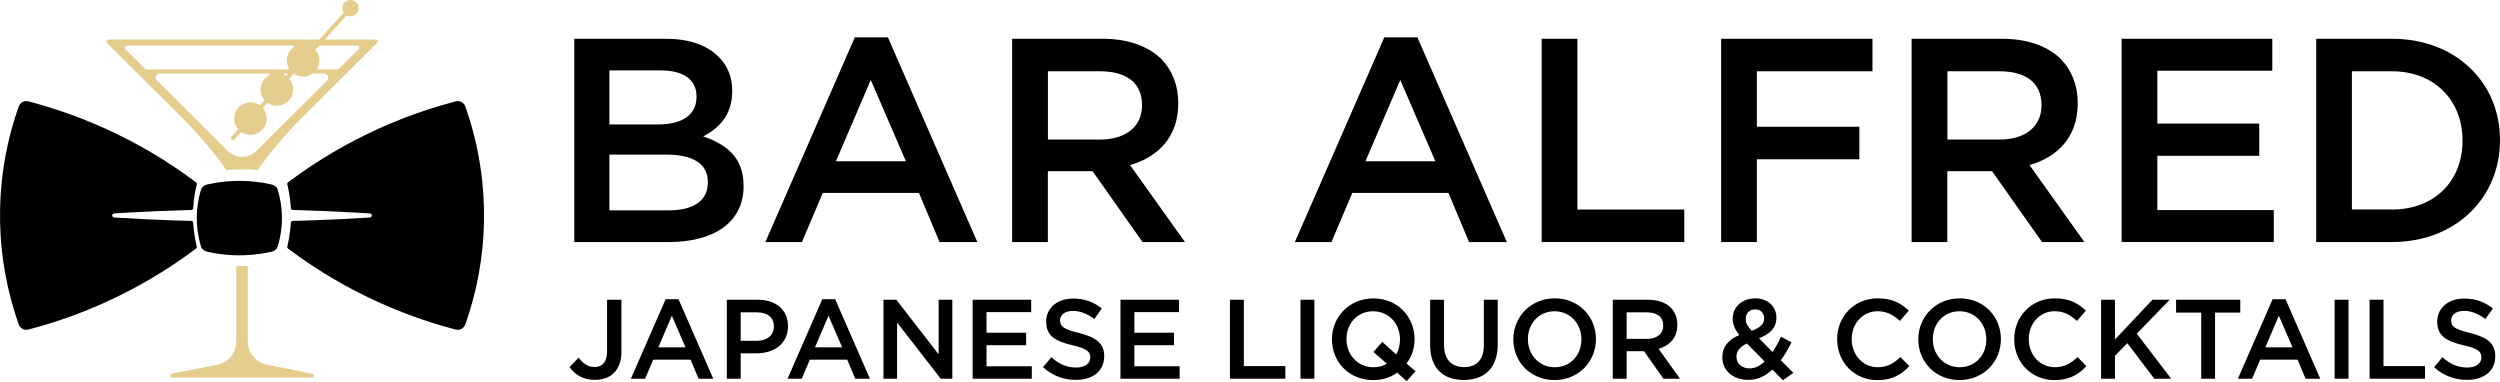 <?xml version="1.0" encoding="UTF-8"?>
<svg xmlns="http://www.w3.org/2000/svg" width="360" height="55" viewBox="0 0 360 55" fill="none">
  <path d="M158.799 5.583C162.482 5.583 165.367 6.671 167.246 8.509C168.795 10.14 169.669 12.274 169.669 14.821V14.904C169.669 19.716 166.785 22.6 162.73 23.771C165.367 27.467 167.997 31.157 170.633 34.854H164.527C162.131 31.453 159.736 28.053 157.333 24.652H150.89V34.854H145.747V5.583H158.793H158.799ZM158.428 20.095C162.111 20.095 164.451 18.215 164.451 15.2V15.117C164.451 11.937 162.235 10.264 158.386 10.264H150.903V20.088H158.428V20.095Z" fill="black"></path>
  <path d="M110.212 34.854L123.092 5.376H127.856L140.736 34.854H135.297L132.33 27.784H118.486L115.478 34.854H110.212ZM130.451 23.227L125.391 11.517L120.373 23.227H130.451Z" fill="black"></path>
  <path d="M95.824 5.583C99.211 5.583 101.765 6.464 103.479 8.178C104.773 9.472 105.441 11.104 105.441 13.031V13.114C105.441 16.666 103.431 18.511 101.262 19.64C104.732 20.852 107.073 22.738 107.073 26.752V26.834C107.073 32.059 102.763 34.861 96.244 34.861H82.696V5.59H95.824V5.583ZM100.299 13.864C100.299 11.524 98.502 10.14 95.156 10.14H87.756V17.919H94.778C98.123 17.919 100.299 16.625 100.299 13.947V13.864ZM101.93 26.194C101.93 23.688 99.968 22.263 95.907 22.263H87.756V30.29H96.285C99.796 30.29 101.93 28.954 101.93 26.276V26.194Z" fill="black"></path>
  <path d="M186.46 34.854L199.34 5.376H204.103L216.984 34.854H211.545L208.578 27.784H194.734L191.726 34.854H186.46ZM206.699 23.227L201.639 11.517L196.62 23.227H206.699Z" fill="black"></path>
  <path d="M222.002 34.854V5.583H227.144V30.173H242.537V34.854H222.002Z" fill="black"></path>
  <path d="M247.845 34.854V5.583H269.633V10.264H252.987V18.25H267.747V22.938H252.987V34.854H247.845Z" fill="black"></path>
  <path d="M288.323 5.583C292.006 5.583 294.89 6.671 296.77 8.509C298.319 10.14 299.193 12.274 299.193 14.821V14.904C299.193 19.716 296.309 22.6 292.254 23.771C294.891 27.467 297.52 31.157 300.157 34.854H294.051C291.655 31.453 289.259 28.053 286.857 24.652H280.413V34.854H275.271V5.583H288.316H288.323ZM287.951 20.095C291.634 20.095 293.975 18.215 293.975 15.2V15.117C293.975 11.937 291.758 10.264 287.91 10.264H280.427V20.088H287.951V20.095Z" fill="black"></path>
  <path d="M305.513 34.854V5.583H327.211V10.181H310.655V17.795H325.332V22.435H310.655V30.256H327.425V34.854H305.513Z" fill="black"></path>
  <path d="M344.442 5.583C353.639 5.583 360 11.896 360 20.136V20.218C360 28.459 353.646 34.854 344.442 34.854H333.531V5.583H344.442ZM344.442 30.173C350.589 30.173 354.603 26.035 354.603 20.301V20.218C354.603 14.491 350.589 10.264 344.442 10.264H338.673V30.166H344.442V30.173Z" fill="black"></path>
  <path d="M82.008 52.863C82.448 52.408 82.882 51.954 83.323 51.5C83.99 52.36 84.637 52.849 85.615 52.849C86.703 52.849 87.418 52.147 87.418 50.605V43.163H89.484V50.674C89.484 52.037 89.078 53.028 88.41 53.696C87.742 54.363 86.799 54.701 85.649 54.701C83.894 54.701 82.772 53.902 82.008 52.863Z" fill="black"></path>
  <path d="M90.847 54.535L95.852 43.08H97.703L102.708 54.535H100.595L99.438 51.789H94.062L92.891 54.535H90.847ZM98.715 50.02L96.746 45.469L94.798 50.02H98.715Z" fill="black"></path>
  <path d="M109.145 43.163C111.809 43.163 113.468 44.678 113.468 46.963V46.998C113.468 49.531 111.437 50.88 108.917 50.88H106.659V54.535H104.663V43.163H109.152H109.145ZM108.986 49.077C110.494 49.077 111.437 48.23 111.437 47.046V47.011C111.437 45.662 110.48 44.98 108.986 44.98H106.659V49.077H108.986Z" fill="black"></path>
  <path d="M113.406 54.535L118.411 43.08H120.262L125.267 54.535H123.154L121.997 51.789H116.621L115.45 54.535H113.406ZM121.274 50.02L119.306 45.469L117.357 50.02H121.274Z" fill="black"></path>
  <path d="M127.222 54.535V43.163H129.074L135.166 51.025V43.163H137.135V54.535H135.462L129.184 46.447V54.535H127.222Z" fill="black"></path>
  <path d="M140.061 54.535V43.163H148.494V44.946H142.057V47.906H147.764V49.71H142.057V52.746H148.577V54.535H140.061Z" fill="black"></path>
  <path d="M150.187 52.877C150.587 52.401 150.986 51.92 151.392 51.445C152.494 52.401 153.568 52.925 154.986 52.925C156.218 52.925 157.003 52.34 157.003 51.493V51.458C157.003 50.66 156.548 50.192 154.435 49.717C152.012 49.145 150.649 48.402 150.649 46.323V46.288C150.649 44.34 152.273 42.991 154.531 42.991C156.204 42.991 157.491 43.493 158.662 44.423C158.304 44.925 157.946 45.428 157.588 45.937C156.548 45.173 155.543 44.767 154.504 44.767C153.333 44.767 152.652 45.352 152.652 46.116V46.151C152.652 47.025 153.175 47.417 155.364 47.941C157.753 48.56 159.006 49.373 159.006 51.273V51.307C159.006 53.455 157.333 54.701 154.944 54.701C153.189 54.701 151.564 54.116 150.201 52.883L150.187 52.877Z" fill="black"></path>
  <path d="M161.346 54.535V43.163H169.779V44.946H163.35V47.906H169.05V49.71H163.35V52.746H169.862V54.535H161.346Z" fill="black"></path>
  <path d="M177.111 54.535V43.163H179.114V52.718H185.09V54.535H177.111Z" fill="black"></path>
  <path d="M189.268 43.163H187.272V54.535H189.268V43.163Z" fill="black"></path>
  <path d="M201.198 53.661C200.221 54.364 199.051 54.735 197.736 54.735C194.239 54.735 191.802 52.085 191.802 48.884V48.849C191.802 45.662 194.273 42.97 197.763 42.97C201.253 42.97 203.697 45.621 203.697 48.822V48.856C203.697 50.157 203.277 51.355 202.541 52.346C202.974 52.718 203.408 53.083 203.842 53.455C203.415 53.93 202.988 54.405 202.561 54.887C202.107 54.48 201.653 54.074 201.198 53.668V53.661ZM199.718 52.374L197.77 50.687C198.197 50.199 198.624 49.71 199.051 49.228C199.718 49.834 200.386 50.44 201.047 51.045C201.419 50.412 201.598 49.682 201.598 48.884V48.849C201.598 46.639 200.007 44.822 197.729 44.822C195.45 44.822 193.894 46.612 193.894 48.822V48.856C193.894 51.066 195.485 52.883 197.763 52.883C198.493 52.883 199.147 52.718 199.711 52.381L199.718 52.374Z" fill="black"></path>
  <path d="M205.941 49.71V43.163H207.938V49.627C207.938 51.754 209.012 52.863 210.815 52.863C212.619 52.863 213.672 51.809 213.672 49.71V43.163H215.669V49.613C215.669 53.007 213.748 54.715 210.781 54.715C207.814 54.715 205.941 53.007 205.941 49.71Z" fill="black"></path>
  <path d="M217.92 48.884V48.849C217.92 45.662 220.391 42.963 223.881 42.963C227.372 42.963 229.815 45.614 229.815 48.815V48.849C229.815 52.037 227.344 54.728 223.854 54.728C220.364 54.728 217.92 52.078 217.92 48.877V48.884ZM227.723 48.884V48.849C227.723 46.639 226.132 44.822 223.854 44.822C221.575 44.822 220.019 46.612 220.019 48.822V48.856C220.019 51.066 221.61 52.883 223.888 52.883C226.167 52.883 227.723 51.093 227.723 48.884Z" fill="black"></path>
  <path d="M237.312 43.163C238.744 43.163 239.866 43.583 240.596 44.299C241.195 44.932 241.539 45.758 241.539 46.75V46.784C241.539 48.65 240.417 49.772 238.84 50.226C239.866 51.665 240.885 53.097 241.911 54.535H239.536L236.741 50.57H234.235V54.535H232.239V43.163H237.312ZM237.161 48.801C238.593 48.801 239.501 48.071 239.501 46.901V46.867C239.501 45.634 238.641 44.98 237.147 44.98H234.235V48.801H237.161Z" fill="black"></path>
  <path d="M255.231 53.221C254.254 54.129 253.118 54.701 251.755 54.701C249.628 54.701 248.017 53.42 248.017 51.452V51.417C248.017 49.937 248.891 48.898 250.454 48.25C249.807 47.404 249.511 46.708 249.511 45.875V45.841C249.511 44.299 250.764 42.963 252.781 42.963C254.584 42.963 255.803 44.182 255.803 45.71V45.745C255.803 47.238 254.811 48.133 253.297 48.705C253.944 49.366 254.598 50.026 255.245 50.687C255.686 50.04 256.092 49.29 256.464 48.491C256.966 48.76 257.469 49.021 257.978 49.29C257.524 50.199 257.021 51.093 256.436 51.871C257.035 52.477 257.641 53.083 258.24 53.689C257.744 54.047 257.242 54.405 256.746 54.763C256.243 54.246 255.741 53.73 255.238 53.221H255.231ZM254.034 45.862V45.827C254.034 45.063 253.51 44.547 252.746 44.547C251.92 44.547 251.383 45.132 251.383 45.91V45.944C251.383 46.516 251.61 46.935 252.244 47.638C253.414 47.197 254.034 46.695 254.034 45.868V45.862ZM254.096 52.05L251.562 49.469C250.509 49.923 250.048 50.625 250.048 51.355V51.389C250.048 52.367 250.846 53.049 251.948 53.049C252.726 53.049 253.442 52.691 254.096 52.057V52.05Z" fill="black"></path>
  <path d="M264.546 48.884V48.849C264.546 45.614 266.969 42.963 270.397 42.963C272.51 42.963 273.777 43.693 274.865 44.733C274.438 45.228 274.011 45.717 273.584 46.213C272.655 45.366 271.698 44.815 270.383 44.815C268.235 44.815 266.645 46.584 266.645 48.815V48.849C266.645 51.073 268.222 52.877 270.397 52.877C271.781 52.877 272.689 52.326 273.66 51.417C274.087 51.851 274.514 52.284 274.947 52.718C273.791 53.971 272.442 54.735 270.335 54.735C267.017 54.735 264.552 52.154 264.552 48.884H264.546Z" fill="black"></path>
  <path d="M276.235 48.884V48.849C276.235 45.662 278.706 42.963 282.196 42.963C285.686 42.963 288.13 45.614 288.13 48.815V48.849C288.13 52.037 285.659 54.728 282.169 54.728C278.679 54.728 276.235 52.078 276.235 48.877V48.884ZM286.031 48.884V48.849C286.031 46.639 284.44 44.822 282.162 44.822C279.883 44.822 278.327 46.612 278.327 48.822V48.856C278.327 51.066 279.918 52.883 282.196 52.883C284.475 52.883 286.031 51.093 286.031 48.884Z" fill="black"></path>
  <path d="M290.044 48.884V48.849C290.044 45.614 292.467 42.963 295.896 42.963C298.009 42.963 299.276 43.693 300.363 44.733C299.937 45.228 299.51 45.717 299.083 46.213C298.154 45.366 297.197 44.815 295.882 44.815C293.734 44.815 292.144 46.584 292.144 48.815V48.849C292.144 51.073 293.72 52.877 295.896 52.877C297.279 52.877 298.188 52.326 299.166 51.417C299.592 51.851 300.019 52.284 300.446 52.718C299.289 53.971 297.94 54.735 295.834 54.735C292.515 54.735 290.051 52.154 290.051 48.884H290.044Z" fill="black"></path>
  <path d="M302.559 54.535V43.163H304.556V48.884L309.953 43.163H312.438L307.695 48.051L312.651 54.535H310.214L306.332 49.414L304.556 51.238V54.535H302.559Z" fill="black"></path>
  <path d="M316.975 54.535V45.015H313.354V43.163H322.599V45.015H318.971V54.535H316.975Z" fill="black"></path>
  <path d="M322.255 54.535L327.259 43.08H329.111L334.116 54.535H332.003L330.846 51.789H325.47L324.299 54.535H322.255ZM326.206 50.02H330.123L328.154 45.469L326.206 50.02Z" fill="black"></path>
  <path d="M338.184 43.163H336.188V54.535H338.184V43.163Z" fill="black"></path>
  <path d="M341.22 54.535V43.163H343.224V52.718H349.199V54.535H341.22Z" fill="black"></path>
  <path d="M350.5 52.877C350.899 52.401 351.299 51.92 351.705 51.445C352.806 52.401 353.88 52.925 355.298 52.925C356.53 52.925 357.315 52.34 357.315 51.493V51.458C357.315 50.66 356.861 50.192 354.747 49.717C352.324 49.145 350.961 48.402 350.961 46.323V46.288C350.961 44.34 352.586 42.991 354.844 42.991C356.517 42.991 357.804 43.493 358.974 44.423C358.616 44.925 358.258 45.428 357.9 45.937C356.861 45.173 355.856 44.767 354.816 44.767C353.646 44.767 352.965 45.352 352.965 46.116V46.151C352.965 47.025 353.488 47.417 355.677 47.941C358.066 48.56 359.318 49.373 359.318 51.273V51.307C359.318 53.455 357.646 54.701 355.257 54.701C353.501 54.701 351.877 54.116 350.514 52.883L350.5 52.877Z" fill="black"></path>
  <path d="M63.454 15.2C58.628 16.627 53.969 18.577 49.559 21.017C47.382 22.222 45.282 23.535 43.246 24.969C42.74 25.325 42.239 25.687 41.743 26.057C41.682 26.102 41.618 26.149 41.557 26.195C41.545 26.203 41.477 26.254 41.465 26.265C41.434 26.291 41.412 26.32 41.394 26.355C41.375 26.392 41.365 26.429 41.363 26.47C41.361 26.516 41.367 26.542 41.379 26.585C41.4 26.666 41.418 26.748 41.437 26.828C41.51 27.153 41.578 27.478 41.635 27.808C41.749 28.466 41.829 29.124 41.872 29.788C41.874 29.83 41.878 29.871 41.88 29.912C41.882 29.951 41.882 29.99 41.892 30.027C41.912 30.105 41.965 30.171 42.039 30.208C42.074 30.227 42.108 30.237 42.147 30.239C42.164 30.239 42.245 30.241 42.262 30.243C42.339 30.243 42.417 30.247 42.495 30.249C42.805 30.258 43.113 30.266 43.424 30.276C45.936 30.35 48.446 30.457 50.954 30.597C51.581 30.632 52.208 30.669 52.835 30.708C52.913 30.712 52.993 30.718 53.07 30.722C53.095 30.722 53.279 30.735 53.303 30.739C53.467 30.768 53.573 30.928 53.536 31.091C53.518 31.171 53.467 31.241 53.395 31.282C53.36 31.3 53.326 31.313 53.287 31.317C53.268 31.319 53.248 31.319 53.23 31.321C53.209 31.321 53.191 31.323 53.17 31.325C53.013 31.335 52.858 31.346 52.701 31.354C51.447 31.432 50.193 31.5 48.936 31.562C47.699 31.621 46.461 31.675 45.221 31.718C44.602 31.741 43.983 31.761 43.363 31.778C43.052 31.786 42.744 31.796 42.433 31.802C42.356 31.802 42.278 31.806 42.2 31.808C42.164 31.808 42.127 31.808 42.09 31.821C42.051 31.831 42.017 31.85 41.986 31.876C41.925 31.928 41.888 32 41.882 32.08C41.88 32.121 41.878 32.162 41.874 32.203C41.872 32.245 41.867 32.286 41.865 32.327C41.819 32.993 41.739 33.652 41.622 34.308C41.565 34.635 41.498 34.962 41.422 35.285C41.412 35.326 41.404 35.365 41.394 35.406C41.388 35.429 41.369 35.501 41.367 35.524C41.355 35.604 41.377 35.684 41.426 35.746C41.451 35.777 41.481 35.799 41.512 35.822C41.543 35.844 41.573 35.869 41.604 35.892C41.665 35.939 41.729 35.984 41.79 36.03C42.785 36.768 43.798 37.48 44.831 38.165C49.034 40.95 53.526 43.269 58.227 45.077C59.13 45.424 60.041 45.754 60.958 46.062C61.416 46.216 61.875 46.367 62.335 46.511C62.794 46.655 63.256 46.794 63.72 46.93C64.185 47.066 64.651 47.196 65.119 47.321C65.235 47.352 65.352 47.383 65.47 47.414C65.527 47.428 65.587 47.444 65.644 47.459C65.699 47.471 65.756 47.481 65.813 47.486C66.062 47.508 66.311 47.449 66.522 47.315C66.73 47.185 66.892 46.994 66.984 46.766C67.002 46.722 67.016 46.677 67.032 46.634C67.059 46.558 67.086 46.484 67.112 46.408C67.165 46.258 67.216 46.105 67.267 45.955C67.37 45.653 67.468 45.348 67.564 45.042C67.95 43.81 68.282 42.567 68.564 41.308C69.675 36.361 69.976 31.263 69.457 26.217C69.085 22.599 68.293 19.036 67.1 15.601C67.067 15.504 67.035 15.409 66.998 15.313C66.984 15.276 66.969 15.239 66.951 15.204C66.914 15.127 66.869 15.058 66.818 14.992C66.708 14.854 66.567 14.741 66.407 14.665C66.25 14.591 66.077 14.552 65.903 14.554C65.821 14.554 65.742 14.564 65.662 14.582C65.613 14.593 65.468 14.632 65.419 14.646C64.761 14.819 64.108 15.002 63.456 15.195L63.454 15.2Z" fill="black"></path>
  <path d="M39.124 26.567C39.342 26.617 39.539 26.719 39.694 26.861C39.775 26.933 39.839 27.012 39.893 27.101C39.95 27.194 39.978 27.267 40.008 27.37C40.12 27.746 40.216 28.125 40.295 28.507C40.458 29.28 40.553 30.054 40.585 30.841C40.648 32.404 40.449 33.966 39.997 35.478C39.941 35.669 39.824 35.841 39.662 35.977C39.58 36.047 39.489 36.104 39.388 36.151C39.282 36.201 39.197 36.225 39.081 36.252C38.65 36.35 38.218 36.433 37.781 36.503C36.897 36.645 36.013 36.728 35.113 36.757C33.327 36.812 31.541 36.638 29.814 36.242C29.596 36.193 29.399 36.091 29.243 35.949C29.163 35.877 29.098 35.798 29.044 35.709C28.988 35.616 28.96 35.542 28.93 35.44C28.817 35.064 28.722 34.685 28.642 34.303C28.48 33.529 28.385 32.756 28.352 31.969C28.29 30.406 28.488 28.843 28.94 27.332C28.997 27.141 29.113 26.969 29.276 26.832C29.358 26.762 29.448 26.706 29.55 26.658C29.656 26.609 29.74 26.585 29.857 26.558C30.287 26.46 30.72 26.377 31.157 26.306C32.041 26.165 32.925 26.081 33.825 26.053C35.61 25.998 37.396 26.172 39.124 26.567Z" fill="black"></path>
  <path d="M6.249 15.2C11.076 16.627 15.735 18.577 20.144 21.017C22.322 22.222 24.421 23.535 26.457 24.969C26.964 25.325 27.464 25.687 27.961 26.057C28.022 26.102 28.085 26.149 28.147 26.195C28.159 26.203 28.226 26.254 28.238 26.265C28.269 26.291 28.292 26.32 28.31 26.355C28.328 26.392 28.339 26.429 28.341 26.47C28.343 26.516 28.337 26.542 28.324 26.585C28.304 26.666 28.285 26.748 28.267 26.828C28.194 27.153 28.126 27.478 28.069 27.808C27.955 28.466 27.875 29.124 27.832 29.788C27.83 29.83 27.826 29.871 27.824 29.912C27.822 29.951 27.822 29.99 27.812 30.027C27.791 30.105 27.738 30.171 27.665 30.208C27.63 30.227 27.595 30.237 27.556 30.239C27.54 30.239 27.458 30.241 27.442 30.243C27.364 30.243 27.287 30.247 27.209 30.249C26.899 30.258 26.59 30.266 26.28 30.276C23.768 30.35 21.257 30.457 18.749 30.597C18.122 30.632 17.495 30.669 16.868 30.708C16.791 30.712 16.711 30.718 16.633 30.722C16.609 30.722 16.425 30.735 16.401 30.739C16.237 30.768 16.131 30.928 16.168 31.091C16.186 31.171 16.237 31.241 16.309 31.282C16.343 31.3 16.378 31.313 16.417 31.317C16.435 31.319 16.456 31.319 16.474 31.321C16.494 31.321 16.513 31.323 16.533 31.325C16.691 31.335 16.846 31.346 17.003 31.354C18.257 31.432 19.511 31.5 20.767 31.562C22.005 31.621 23.243 31.675 24.482 31.718C25.101 31.741 25.72 31.761 26.341 31.778C26.651 31.786 26.96 31.796 27.27 31.802C27.348 31.802 27.426 31.806 27.503 31.808C27.54 31.808 27.577 31.808 27.613 31.821C27.652 31.831 27.687 31.85 27.718 31.876C27.779 31.928 27.816 32 27.822 32.08C27.824 32.121 27.826 32.162 27.83 32.203C27.832 32.245 27.836 32.286 27.838 32.327C27.885 32.993 27.965 33.652 28.081 34.308C28.138 34.635 28.206 34.962 28.281 35.285C28.292 35.326 28.3 35.365 28.31 35.406C28.316 35.429 28.334 35.501 28.337 35.524C28.349 35.604 28.326 35.684 28.277 35.746C28.253 35.777 28.222 35.799 28.192 35.822C28.161 35.844 28.13 35.869 28.1 35.892C28.038 35.939 27.975 35.984 27.914 36.03C26.919 36.768 25.906 37.48 24.873 38.165C20.669 40.95 16.178 43.269 11.476 45.077C10.573 45.424 9.662 45.754 8.745 46.062C8.288 46.216 7.828 46.367 7.369 46.511C6.909 46.655 6.448 46.794 5.984 46.93C5.518 47.066 5.053 47.196 4.585 47.321C4.468 47.352 4.35 47.383 4.234 47.414C4.176 47.428 4.117 47.444 4.06 47.459C4.005 47.471 3.948 47.481 3.89 47.486C3.641 47.508 3.392 47.449 3.182 47.315C2.973 47.185 2.812 46.994 2.72 46.766C2.702 46.722 2.687 46.677 2.671 46.634C2.645 46.558 2.618 46.484 2.591 46.408C2.538 46.258 2.487 46.105 2.436 45.955C2.334 45.653 2.236 45.348 2.14 45.042C1.754 43.81 1.421 42.567 1.139 41.308C0.028 36.361 -0.272 31.263 0.247 26.217C0.618 22.599 1.411 19.036 2.604 15.601C2.636 15.504 2.669 15.409 2.706 15.313C2.72 15.276 2.734 15.239 2.753 15.204C2.79 15.127 2.834 15.058 2.886 14.992C2.996 14.854 3.137 14.741 3.296 14.665C3.453 14.591 3.627 14.552 3.801 14.554C3.882 14.554 3.962 14.564 4.042 14.582C4.091 14.593 4.236 14.632 4.285 14.646C4.942 14.819 5.596 15.002 6.247 15.195L6.249 15.2Z" fill="black"></path>
  <path d="M44.958 53.815C45.137 53.85 45.239 54.036 45.172 54.204C45.139 54.287 45.069 54.348 44.983 54.374C44.962 54.38 44.942 54.384 44.922 54.384C44.917 54.384 44.911 54.384 44.907 54.384C44.858 54.384 44.809 54.384 44.758 54.384H24.829C24.814 54.384 24.8 54.384 24.786 54.384C24.775 54.384 24.763 54.384 24.753 54.38C24.704 54.372 24.665 54.356 24.626 54.325C24.552 54.269 24.509 54.182 24.511 54.089C24.513 53.993 24.564 53.906 24.644 53.854C24.663 53.842 24.683 53.831 24.706 53.825C24.716 53.821 24.726 53.819 24.736 53.817C24.749 53.815 24.759 53.813 24.771 53.811C24.835 53.799 24.9 53.785 24.964 53.773C25.093 53.746 25.222 53.722 25.351 53.696C26.383 53.492 27.416 53.287 28.446 53.085C29.148 52.945 29.853 52.807 30.555 52.668C30.732 52.633 30.908 52.599 31.082 52.564C31.156 52.55 31.229 52.536 31.301 52.52C31.315 52.516 31.33 52.514 31.344 52.51C31.401 52.496 31.459 52.481 31.516 52.465C31.633 52.433 31.745 52.394 31.858 52.348C32.094 52.255 32.311 52.137 32.522 51.996C32.954 51.704 33.312 51.32 33.57 50.87C33.82 50.437 33.972 49.955 34.015 49.458C34.025 49.344 34.027 49.233 34.027 49.119V38.301C34.027 38.301 34.027 38.299 34.029 38.299H34.035C34.035 38.299 34.05 38.299 34.058 38.299C34.087 38.299 34.117 38.301 34.146 38.303C34.205 38.305 34.263 38.307 34.322 38.309C34.439 38.313 34.556 38.315 34.672 38.315C34.906 38.317 35.141 38.315 35.375 38.309C35.434 38.309 35.492 38.305 35.551 38.303C35.58 38.303 35.61 38.301 35.639 38.299C35.647 38.299 35.653 38.299 35.662 38.299C35.666 38.299 35.67 38.299 35.672 38.299C35.676 38.299 35.672 38.303 35.672 38.305V48.897C35.672 49.075 35.668 49.251 35.682 49.429C35.748 50.293 36.143 51.099 36.786 51.686C37.054 51.933 37.362 52.133 37.696 52.285C37.855 52.358 38.017 52.417 38.185 52.463C38.423 52.53 38.666 52.571 38.908 52.617L44.956 53.813L44.958 53.815Z" fill="#E5CD8D"></path>
  <path d="M54.292 6.19C51.029 9.439 47.768 12.685 44.505 15.933C44.081 16.355 43.653 16.778 43.231 17.204C43.142 17.295 43.051 17.385 42.962 17.476C42.784 17.657 42.606 17.841 42.43 18.026C42.078 18.395 41.73 18.767 41.389 19.146C40.704 19.902 40.04 20.677 39.394 21.468C38.751 22.259 38.128 23.064 37.526 23.888C37.375 24.094 37.226 24.3 37.079 24.508C37.079 24.508 37.069 24.508 37.066 24.508C37.062 24.508 37.058 24.508 37.054 24.508H37.029C37.013 24.504 36.996 24.502 36.98 24.5C36.947 24.496 36.911 24.492 36.878 24.49C36.81 24.481 36.744 24.475 36.675 24.469C36.539 24.457 36.404 24.444 36.268 24.434C35.724 24.393 35.179 24.376 34.633 24.383C34.105 24.389 33.58 24.418 33.052 24.467C32.922 24.479 32.789 24.494 32.659 24.508C32.651 24.508 32.643 24.508 32.634 24.51C32.634 24.51 32.624 24.512 32.622 24.51C32.62 24.506 32.618 24.504 32.616 24.5C32.607 24.488 32.597 24.475 32.589 24.463C32.57 24.438 32.554 24.413 32.535 24.389C32.5 24.339 32.463 24.288 32.427 24.238C32.283 24.038 32.138 23.839 31.993 23.641C31.407 22.848 30.801 22.069 30.174 21.307C29.547 20.543 28.904 19.797 28.239 19.066C27.908 18.702 27.571 18.341 27.23 17.985C27.06 17.808 26.888 17.631 26.714 17.453C26.628 17.365 26.541 17.278 26.456 17.19C25.936 16.666 25.411 16.147 24.887 15.626C22.853 13.601 20.821 11.579 18.787 9.554C17.771 8.543 16.753 7.529 15.737 6.518C15.628 6.409 15.516 6.3 15.406 6.188C15.404 6.186 15.402 6.184 15.398 6.18C15.394 6.174 15.388 6.17 15.384 6.164C15.375 6.151 15.367 6.139 15.359 6.127C15.297 6.019 15.309 5.886 15.39 5.793C15.44 5.735 15.512 5.698 15.588 5.692C15.644 5.688 15.698 5.692 15.754 5.692H45.956C45.956 5.692 45.97 5.698 45.978 5.692C45.978 5.692 45.98 5.688 45.983 5.686C45.985 5.684 45.987 5.68 45.989 5.677L46.003 5.661C46.022 5.64 46.041 5.618 46.061 5.597C46.099 5.556 46.138 5.513 46.175 5.469C46.252 5.385 46.328 5.301 46.405 5.216L46.864 4.709C47.17 4.372 47.477 4.034 47.781 3.696C48.087 3.358 48.393 3.02 48.697 2.683C48.85 2.514 49.004 2.345 49.157 2.176C49.233 2.091 49.31 2.007 49.386 1.922C49.405 1.902 49.424 1.881 49.444 1.859C49.455 1.848 49.463 1.838 49.473 1.828C49.477 1.822 49.484 1.817 49.488 1.811C49.488 1.811 49.488 1.807 49.486 1.807C49.486 1.807 49.486 1.805 49.484 1.803C49.484 1.801 49.48 1.797 49.477 1.795C49.449 1.749 49.424 1.702 49.401 1.655C49.202 1.222 49.285 0.713 49.612 0.367C49.937 0.025 50.433 -0.09 50.876 0.073C51.313 0.235 51.613 0.639 51.638 1.103C51.663 1.566 51.412 1.999 50.996 2.209C50.74 2.339 50.446 2.369 50.169 2.297C50.104 2.281 50.042 2.258 49.982 2.231C49.968 2.225 49.953 2.217 49.939 2.211C49.935 2.211 49.933 2.207 49.928 2.205C49.928 2.205 49.924 2.203 49.924 2.205C49.924 2.205 49.922 2.209 49.92 2.209C49.914 2.215 49.908 2.221 49.904 2.227C49.881 2.252 49.858 2.279 49.835 2.304C49.742 2.407 49.651 2.507 49.558 2.61C49.19 3.018 48.819 3.426 48.451 3.834C48.083 4.242 47.712 4.65 47.344 5.057C47.16 5.261 46.976 5.465 46.79 5.669C46.783 5.675 46.777 5.682 46.773 5.688C46.767 5.694 46.781 5.688 46.785 5.688H54.04C54.059 5.688 54.077 5.688 54.096 5.688C54.1 5.688 54.104 5.688 54.108 5.688C54.125 5.688 54.141 5.692 54.158 5.696C54.226 5.712 54.288 5.754 54.33 5.811C54.412 5.927 54.4 6.085 54.299 6.186L54.292 6.19ZM48.788 9.917C49.293 9.414 49.798 8.911 50.303 8.409L51.317 7.399C51.402 7.315 51.487 7.231 51.569 7.148C51.598 7.119 51.627 7.09 51.656 7.062C51.66 7.058 51.665 7.053 51.667 7.049C51.681 7.033 51.694 7.014 51.704 6.994C51.727 6.95 51.737 6.907 51.737 6.86C51.737 6.777 51.702 6.701 51.642 6.646C51.611 6.617 51.576 6.596 51.534 6.584C51.516 6.578 51.495 6.573 51.474 6.571C51.464 6.571 51.456 6.571 51.445 6.571C51.338 6.571 51.228 6.571 51.12 6.571H46.041C46.041 6.571 46.024 6.571 46.016 6.571C46.003 6.571 45.993 6.576 45.98 6.58C45.958 6.59 45.941 6.604 45.925 6.623C45.894 6.658 45.861 6.693 45.83 6.728C45.765 6.798 45.701 6.868 45.639 6.94C45.579 7.006 45.521 7.072 45.461 7.138C45.453 7.146 45.447 7.154 45.438 7.163C45.438 7.163 45.434 7.167 45.432 7.169C45.432 7.169 45.432 7.169 45.43 7.171C45.43 7.171 45.428 7.171 45.428 7.173C45.432 7.177 45.434 7.181 45.438 7.185C45.453 7.202 45.465 7.218 45.478 7.233C45.505 7.266 45.529 7.299 45.554 7.334C45.658 7.478 45.743 7.626 45.811 7.789C45.954 8.125 46.016 8.489 45.991 8.852C45.978 9.033 45.947 9.208 45.894 9.383C45.869 9.468 45.838 9.548 45.803 9.628C45.786 9.667 45.767 9.706 45.749 9.744C45.738 9.762 45.73 9.781 45.72 9.799C45.709 9.818 45.697 9.836 45.693 9.857C45.681 9.902 45.697 9.947 45.732 9.976C45.751 9.991 45.77 9.999 45.794 10.001C45.817 10.003 45.84 10.001 45.861 10.001H48.54C48.592 10.001 48.623 10.001 48.672 9.985C48.716 9.97 48.753 9.947 48.786 9.914L48.788 9.917ZM21.119 10.003H41.462C41.484 10.003 41.507 10.005 41.53 9.999C41.575 9.987 41.608 9.947 41.615 9.902C41.619 9.877 41.615 9.857 41.604 9.834C41.594 9.816 41.584 9.797 41.573 9.779C41.553 9.741 41.534 9.702 41.517 9.663C41.48 9.583 41.449 9.503 41.422 9.418C41.306 9.062 41.277 8.685 41.337 8.314C41.399 7.939 41.553 7.585 41.782 7.282C41.892 7.138 42.012 7.012 42.153 6.897C42.186 6.87 42.219 6.843 42.254 6.819C42.27 6.806 42.287 6.794 42.306 6.782C42.324 6.769 42.341 6.753 42.351 6.732C42.372 6.689 42.366 6.639 42.333 6.604C42.316 6.586 42.297 6.573 42.273 6.567C42.266 6.567 42.262 6.565 42.256 6.565C42.254 6.565 42.25 6.565 42.248 6.565C42.242 6.565 42.237 6.565 42.231 6.565H18.5C18.417 6.565 18.334 6.565 18.252 6.565C18.241 6.565 18.231 6.565 18.221 6.567C18.198 6.569 18.177 6.576 18.156 6.582C18.113 6.598 18.078 6.621 18.045 6.654C17.983 6.716 17.953 6.804 17.964 6.891C17.97 6.936 17.983 6.975 18.007 7.014C18.02 7.035 18.036 7.053 18.053 7.07C18.696 7.71 19.34 8.351 19.983 8.992C20.145 9.152 20.306 9.313 20.465 9.472C20.614 9.62 20.761 9.768 20.913 9.917C20.921 9.925 20.929 9.931 20.937 9.937C20.954 9.952 20.973 9.962 20.993 9.972C21.035 9.991 21.074 10.001 21.119 10.001V10.003ZM41.267 10.895C41.288 10.872 41.306 10.852 41.327 10.829C41.337 10.817 41.377 10.775 41.385 10.761C41.416 10.707 41.399 10.639 41.348 10.604C41.319 10.586 41.296 10.586 41.263 10.586H40.996C40.981 10.586 40.967 10.586 40.952 10.59C40.938 10.594 40.923 10.6 40.911 10.609C40.886 10.627 40.87 10.652 40.865 10.683C40.859 10.712 40.865 10.742 40.884 10.769C40.905 10.798 40.923 10.806 40.952 10.821C41.004 10.848 41.056 10.879 41.108 10.909C41.12 10.918 41.133 10.924 41.145 10.93C41.159 10.934 41.174 10.936 41.19 10.936C41.221 10.934 41.248 10.92 41.269 10.897L41.267 10.895ZM46.699 10.586H45.151C45.122 10.586 45.093 10.586 45.064 10.586C45.049 10.586 45.035 10.59 45.023 10.594C45.01 10.6 44.998 10.609 44.987 10.615C44.896 10.677 44.801 10.732 44.702 10.782C44.491 10.887 44.278 10.955 44.046 10.994C43.582 11.072 43.106 11.01 42.68 10.817C42.63 10.794 42.581 10.769 42.531 10.742C42.506 10.73 42.484 10.716 42.459 10.701C42.446 10.695 42.436 10.687 42.424 10.681C42.411 10.675 42.401 10.666 42.388 10.66C42.364 10.646 42.333 10.642 42.304 10.648C42.289 10.652 42.277 10.656 42.264 10.666C42.252 10.675 42.244 10.685 42.233 10.695C42.194 10.738 42.157 10.78 42.117 10.823C41.964 10.992 41.811 11.163 41.656 11.332C41.652 11.338 41.646 11.342 41.642 11.348C41.639 11.35 41.637 11.354 41.635 11.356C41.635 11.356 41.631 11.356 41.633 11.361C41.633 11.361 41.635 11.363 41.637 11.365C41.646 11.375 41.654 11.385 41.662 11.396C41.679 11.416 41.695 11.437 41.712 11.457C41.745 11.501 41.776 11.544 41.807 11.589C41.869 11.682 41.925 11.779 41.972 11.88C42.076 12.094 42.142 12.31 42.177 12.545C42.248 13.014 42.171 13.494 41.96 13.921C41.764 14.316 41.462 14.648 41.085 14.879C40.677 15.128 40.203 15.247 39.727 15.22C39.489 15.208 39.266 15.161 39.043 15.078C38.937 15.039 38.836 14.994 38.738 14.94C38.691 14.916 38.645 14.887 38.598 14.858C38.575 14.844 38.552 14.829 38.532 14.815C38.529 14.815 38.525 14.811 38.523 14.809C38.523 14.809 38.521 14.809 38.519 14.806C38.515 14.813 38.509 14.817 38.505 14.823C38.494 14.833 38.486 14.844 38.476 14.854C38.322 15.025 38.167 15.194 38.014 15.365C37.975 15.408 37.938 15.449 37.898 15.492C37.888 15.503 37.88 15.513 37.869 15.525C37.865 15.532 37.859 15.536 37.855 15.542C37.853 15.544 37.851 15.548 37.849 15.55C37.849 15.55 37.847 15.552 37.844 15.554C37.861 15.577 37.88 15.595 37.896 15.616C37.965 15.7 38.027 15.789 38.083 15.884C38.575 16.706 38.513 17.746 37.925 18.504C37.344 19.256 36.363 19.583 35.444 19.33C35.225 19.27 35.024 19.181 34.83 19.062C34.807 19.048 34.784 19.033 34.761 19.019C34.751 19.011 34.739 19.004 34.728 18.996C34.728 18.996 34.726 18.998 34.724 19C34.722 19.002 34.72 19.006 34.718 19.009C34.714 19.015 34.708 19.019 34.703 19.025C34.664 19.068 34.627 19.109 34.588 19.153L34.356 19.408C34.203 19.579 34.048 19.748 33.895 19.919C33.855 19.962 33.818 20.003 33.779 20.047C33.76 20.067 33.741 20.086 33.719 20.102C33.694 20.119 33.669 20.133 33.642 20.141C33.53 20.178 33.406 20.145 33.328 20.057C33.247 19.966 33.232 19.837 33.288 19.729C33.301 19.705 33.317 19.684 33.336 19.663C33.354 19.643 33.375 19.62 33.394 19.6L33.51 19.472C33.663 19.303 33.818 19.132 33.971 18.963L34.201 18.708C34.219 18.687 34.24 18.665 34.259 18.644C34.269 18.634 34.277 18.623 34.288 18.613C34.288 18.613 34.29 18.611 34.292 18.609V18.605C34.29 18.603 34.288 18.601 34.285 18.596C34.281 18.592 34.277 18.586 34.273 18.582C34.238 18.541 34.205 18.5 34.174 18.456C34.039 18.273 33.936 18.079 33.859 17.863C33.541 16.971 33.793 15.979 34.499 15.344C35.212 14.704 36.247 14.561 37.108 14.986C37.205 15.033 37.298 15.087 37.387 15.148C37.393 15.153 37.398 15.157 37.404 15.159C37.404 15.159 37.406 15.159 37.408 15.161C37.41 15.161 37.41 15.161 37.412 15.159L37.418 15.15C37.429 15.14 37.437 15.13 37.447 15.12C37.466 15.099 37.487 15.076 37.505 15.056L37.621 14.928C37.774 14.759 37.929 14.588 38.083 14.419C38.083 14.419 38.085 14.417 38.087 14.415C38.087 14.415 38.087 14.413 38.087 14.411C38.085 14.409 38.083 14.405 38.08 14.403C38.076 14.397 38.072 14.393 38.066 14.386C38.058 14.376 38.047 14.366 38.039 14.353C38.02 14.331 38.004 14.31 37.987 14.287C37.954 14.242 37.921 14.197 37.89 14.149C37.828 14.053 37.772 13.952 37.724 13.847C37.627 13.63 37.565 13.414 37.536 13.179C37.418 12.246 37.873 11.332 38.693 10.862C38.718 10.848 38.743 10.835 38.765 10.821C38.79 10.808 38.815 10.798 38.834 10.773C38.871 10.726 38.867 10.658 38.823 10.617C38.803 10.596 38.774 10.586 38.745 10.584C38.716 10.584 38.687 10.584 38.658 10.584H23.038C22.99 10.584 22.942 10.584 22.897 10.594C22.847 10.602 22.802 10.619 22.758 10.639C22.578 10.722 22.454 10.891 22.425 11.085C22.41 11.183 22.421 11.284 22.458 11.377C22.477 11.422 22.497 11.466 22.526 11.505C22.541 11.523 22.555 11.542 22.57 11.56C22.574 11.564 22.578 11.569 22.582 11.573C22.636 11.628 22.692 11.682 22.748 11.737C23.106 12.094 23.464 12.45 23.822 12.806C26.421 15.394 29.02 17.981 31.618 20.568C31.98 20.928 32.343 21.289 32.705 21.649C32.744 21.688 32.783 21.727 32.823 21.767C32.839 21.783 32.858 21.799 32.874 21.816C32.91 21.849 32.947 21.88 32.984 21.911C33.059 21.975 33.137 22.032 33.218 22.088C33.383 22.199 33.555 22.292 33.741 22.37C34.105 22.52 34.497 22.595 34.89 22.59C35.285 22.586 35.674 22.5 36.036 22.341C36.218 22.261 36.388 22.164 36.551 22.047C36.63 21.989 36.706 21.929 36.779 21.865C36.814 21.834 36.849 21.802 36.884 21.767C36.936 21.717 36.986 21.666 37.038 21.614C37.4 21.254 37.762 20.893 38.124 20.533C38.848 19.812 39.572 19.091 40.297 18.37C42.279 16.397 44.263 14.421 46.245 12.448C46.494 12.201 46.742 11.954 46.988 11.709C47.032 11.665 47.077 11.62 47.121 11.577C47.123 11.575 47.127 11.571 47.129 11.569C47.139 11.556 47.15 11.544 47.16 11.531C47.181 11.505 47.199 11.478 47.216 11.449C47.282 11.328 47.303 11.187 47.276 11.054C47.22 10.782 46.98 10.586 46.701 10.586H46.699Z" fill="#E5CD8D"></path>
</svg>
